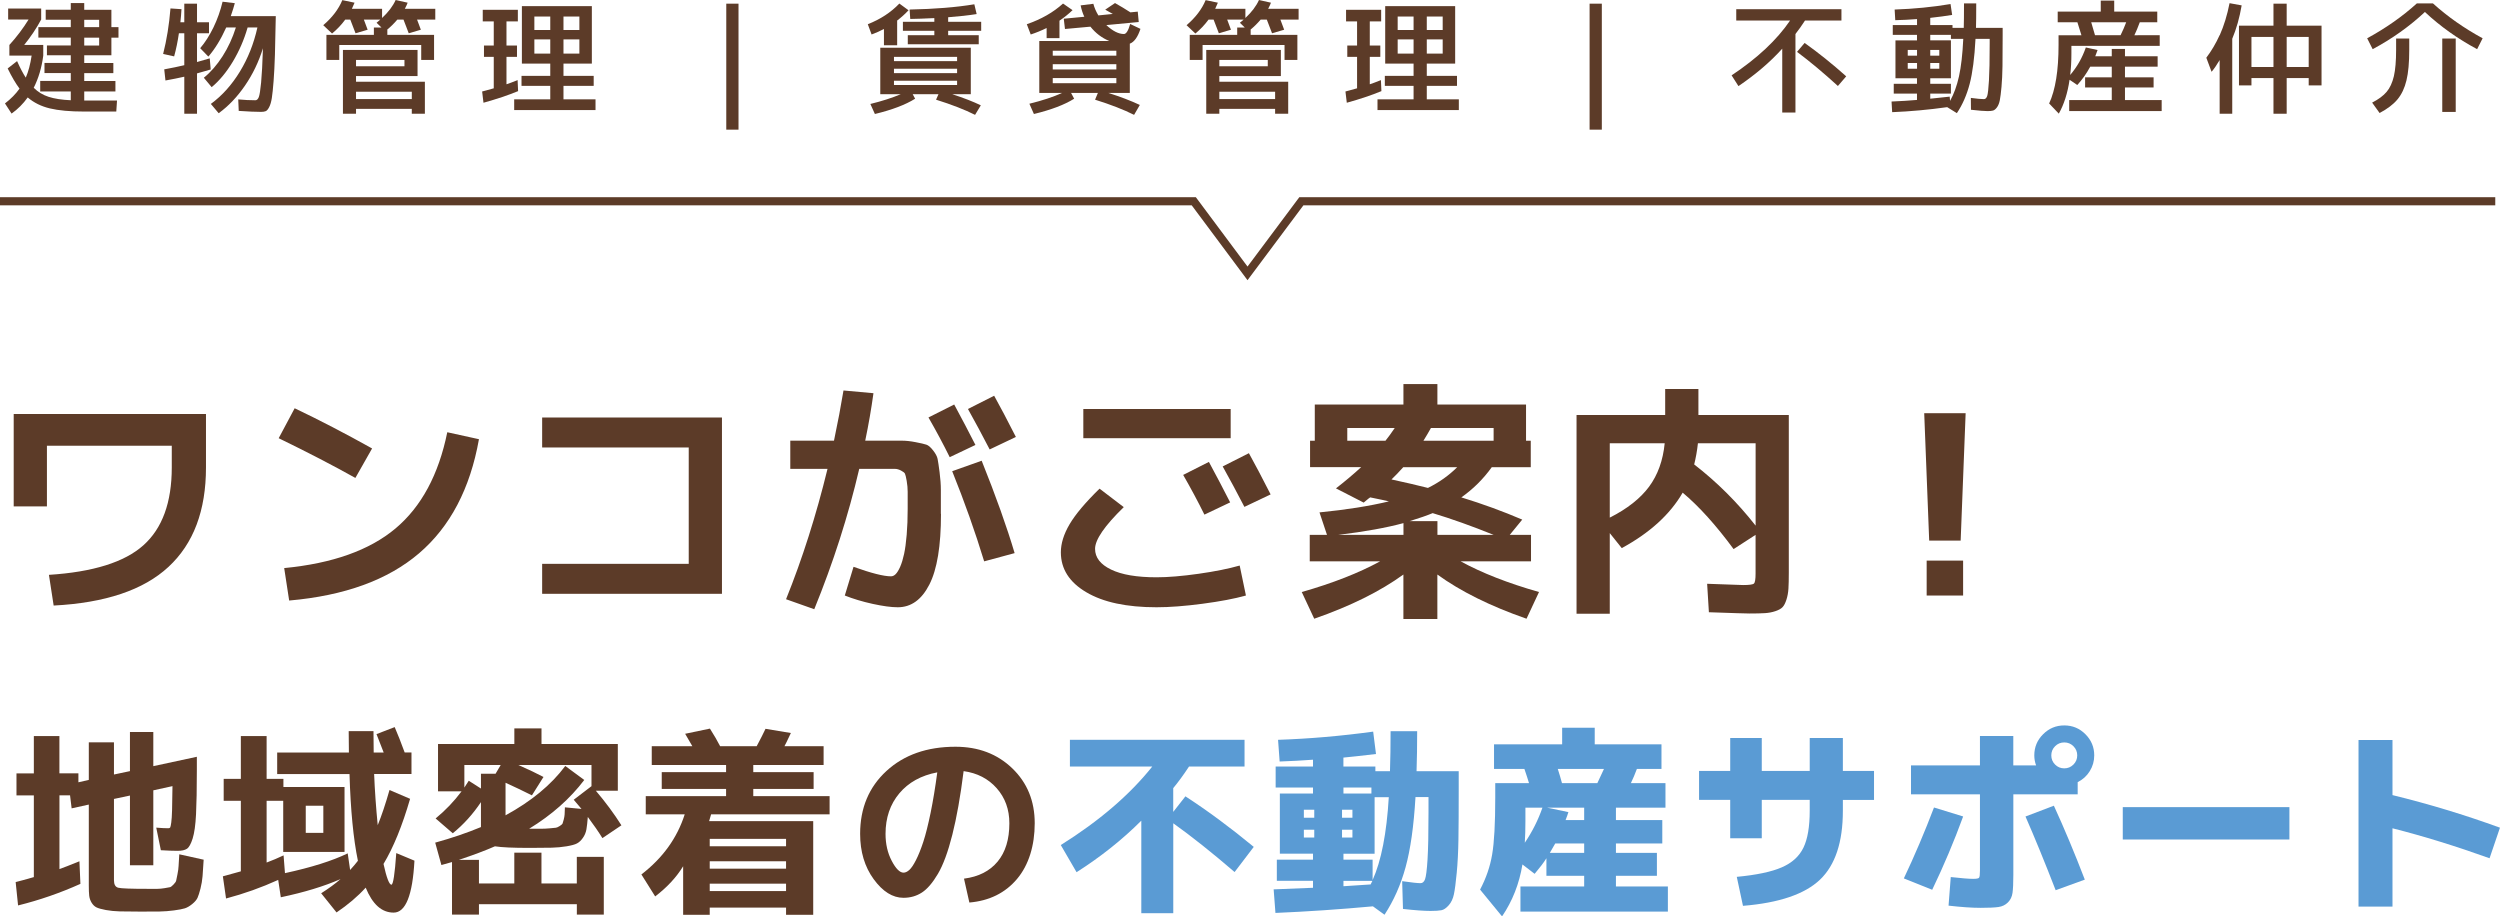 <svg viewBox="0 0 613.16 224.76" xmlns="http://www.w3.org/2000/svg"><path d="m3.36 101.54h47.16v13.11c0 10.58-3.06 18.7-9.19 24.38-6.12 5.68-15.52 8.84-28.17 9.49l-1.16-7.53c10.82-.69 18.55-3.11 23.18-7.26 4.63-4.14 6.95-10.5 6.95-19.08v-5.33h-30.62v14.88h-8.15z" fill="#5c3b28"/><path d="m68.35 107.48 3.92-7.35c6.17 2.94 12.49 6.23 18.99 9.86l-4.1 7.23c-5.47-3.06-11.74-6.31-18.8-9.74zm41.34-1.47 7.78 1.71c-2.16 12.13-7.06 21.46-14.7 27.99s-18.25 10.39-31.85 11.58l-1.22-7.96c11.84-1.14 20.94-4.38 27.29-9.71s10.59-13.2 12.71-23.61z" fill="#5c3b28"/><path d="m132.97 102.4h44.1v43.24h-44.1v-7.35h35.95v-28.54h-35.95z" fill="#5c3b28"/><path d="m230.79 126.04c0 7.84-.95 13.62-2.85 17.33-1.9 3.72-4.48 5.57-7.75 5.57-1.59 0-3.64-.28-6.16-.83-2.51-.55-4.79-1.24-6.83-2.05l2.14-7.04c4.33 1.55 7.39 2.33 9.19 2.33.41 0 .8-.18 1.16-.55s.73-.97 1.1-1.81.68-1.88.95-3.12c.27-1.25.48-2.82.64-4.72s.24-4.01.24-6.34v-4.2c0-.84-.08-1.72-.24-2.66s-.31-1.53-.43-1.78c-.12-.24-.45-.5-.98-.77s-1.01-.4-1.44-.4h-8.79c-2.69 11.52-6.37 22.99-11.03 34.42l-6.92-2.45c4-9.92 7.39-20.58 10.17-31.97h-9.13v-6.92h10.72c.94-4.45 1.71-8.55 2.33-12.31l7.35.67c-.53 3.84-1.2 7.72-2.02 11.64h8.94c1.02 0 2.16.12 3.43.37 1.27.24 2.14.45 2.63.61s1.04.63 1.65 1.41.98 1.47 1.1 2.08.29 1.71.49 3.28.31 3.01.31 4.32v5.88zm8.45-16.91-6.31 3c-1.59-3.23-3.33-6.47-5.21-9.74l6.31-3.18c1.88 3.47 3.61 6.78 5.21 9.92zm2.14 28.55c-2.2-7.23-4.82-14.6-7.84-22.11l7.23-2.57c3.47 8.66 6.17 16.21 8.08 22.66zm7.78-30.51-6.43 3.06c-1.84-3.55-3.61-6.86-5.33-9.92l6.43-3.25c1.47 2.65 3.25 6.02 5.33 10.11z" fill="#5c3b28"/><path d="m260.19 135.47c0-2.16.71-4.46 2.14-6.89s3.88-5.34 7.35-8.73l5.94 4.53c-4.7 4.57-7.04 7.98-7.04 10.23 0 2.12 1.31 3.82 3.92 5.08 2.61 1.27 6.33 1.9 11.15 1.9 2.86 0 6.3-.29 10.32-.86s7.38-1.25 10.08-2.02l1.53 7.35c-2.78.78-6.32 1.45-10.63 2.02s-8.08.86-11.3.86c-7.31 0-13.05-1.22-17.21-3.68-4.17-2.45-6.25-5.72-6.25-9.8zm5.51-27.99v-7.17h36.14v7.17zm36.01 15.74-6.31 3c-1.59-3.23-3.33-6.47-5.21-9.74l6.31-3.19c1.88 3.47 3.61 6.78 5.21 9.92zm9.93-1.96-6.43 3.06c-1.84-3.55-3.61-6.86-5.33-9.92l6.43-3.25c1.47 2.65 3.25 6.02 5.33 10.11z" fill="#5c3b28"/><path d="m321.31 114.58v-6.49h1.16v-8.88h21.74v-5.02h8.33v5.02h21.74v8.88h1.16v6.49h-9.56c-2.08 2.9-4.57 5.37-7.47 7.41 5.19 1.59 10.17 3.41 14.94 5.45l-3.06 3.74h5.21v6.49h-17.27c5.23 2.86 11.64 5.37 19.23 7.53l-3.06 6.55c-8.9-3.1-16.19-6.72-21.87-10.84v10.9h-8.33v-10.9c-5.68 4.12-12.96 7.74-21.87 10.84l-3.06-6.55c7.59-2.16 14.01-4.68 19.23-7.53h-17.27v-6.49h4.23l-1.84-5.51c6.57-.65 12.25-1.55 17.03-2.7-.82-.2-2.35-.53-4.59-.98-.2.12-.47.33-.8.61-.33.29-.59.51-.8.67l-6.8-3.49c2.2-1.71 4.27-3.45 6.19-5.21h-12.56zm6.92 16.6h15.99v-2.88c-4.21 1.14-9.53 2.1-15.99 2.88zm11.58-23.09c.69-.86 1.45-1.9 2.27-3.12h-11.64v3.12zm10.41 11.58c2.74-1.35 5.12-3.04 7.17-5.08h-13.23c-1.02 1.14-1.98 2.14-2.88 3 3.39.73 6.37 1.43 8.94 2.08zm-4.47 8.14h6.8v3.37h13.78c-5.35-2.16-10.33-3.94-14.95-5.33-1.35.57-3.23 1.22-5.64 1.96zm3.37-19.72h17.21v-3.12h-15.37c-.57 1.02-1.18 2.06-1.84 3.12z" fill="#5c3b28"/><path d="m408.41 95.41h8.15v6.37h22.17v38.65c0 1.67-.03 2.99-.09 3.95s-.22 1.86-.49 2.69c-.27.84-.58 1.45-.95 1.84s-.95.71-1.75.98-1.65.43-2.57.49-2.17.09-3.77.09c-.73 0-4.06-.1-9.98-.31l-.43-6.98c5.39.2 8.33.31 8.82.31 1.51 0 2.4-.12 2.66-.37.27-.25.4-1.06.4-2.45v-9.49l-5.39 3.49c-4.33-5.88-8.49-10.49-12.49-13.84-3.1 5.35-8.08 9.88-14.94 13.6l-2.94-3.68v19.78h-8.15v-48.75h21.74zm-13.6 31.55c4.29-2.16 7.5-4.7 9.65-7.59 2.14-2.9 3.42-6.45 3.83-10.66h-13.47v18.25zm20.71-13.05c5.55 4.29 10.58 9.29 15.07 15.01v-20.21h-14.15c-.2 1.84-.51 3.57-.92 5.21z" fill="#5c3b28"/><path d="m471.93 101.35h10.17l-1.22 31.24h-7.72l-1.22-31.24zm.61 44.72v-8.57h8.94v8.57z" fill="#5c3b28"/><path d="m14.57 180.51v9.16h4.66v2.2l2.55-.59v-9.21h6.17v7.89l3.92-.83v-9.6h5.73v8.38l10.68-2.3v3.23c0 4.64-.07 8.26-.2 10.88-.13 2.61-.41 4.59-.83 5.93s-.89 2.18-1.4 2.52-1.27.51-2.28.51c-1.08 0-2.45-.05-4.12-.15l-1.13-5.54c1.18.1 2.16.15 2.94.15.23 0 .38-.06.47-.17.08-.11.17-.52.27-1.22s.16-1.71.2-3.04c.03-1.32.07-3.29.1-5.9l-4.7 1.03v18.38h-5.73v-17.1l-3.92.83v19.94c0 1.05.35 1.66 1.05 1.84s3.11.27 7.23.27h2.4c.49 0 1.08-.06 1.76-.17.69-.11 1.13-.2 1.32-.24s.48-.27.86-.66.59-.71.64-.96.15-.77.32-1.57c.16-.8.25-1.48.27-2.03.02-.56.07-1.5.17-2.84l5.98 1.32c-.1 1.7-.19 3.05-.27 4.04-.08 1-.25 2.01-.51 3.04s-.51 1.79-.73 2.28c-.23.49-.66 1-1.3 1.52s-1.24.87-1.81 1.05-1.46.35-2.67.51-2.38.25-3.53.27c-1.14.02-2.71.02-4.7.02-2.12 0-3.81-.02-5.05-.05s-2.38-.15-3.43-.34c-1.05-.2-1.81-.41-2.28-.64s-.87-.61-1.2-1.15-.52-1.11-.59-1.71-.1-1.43-.1-2.47v-19.89l-4.21.93-.39-3.19h-2.6v18.08c.85-.29 2.48-.93 4.9-1.91l.24 5.54c-4.93 2.22-10.03 3.99-15.29 5.29l-.59-5.73c.95-.23 2.43-.64 4.46-1.22v-20.04h-4.26v-5.39h4.26v-9.16h6.27z" fill="#5c3b28"/><path d="m96.01 216.97c.42 0 .82-2.58 1.18-7.74l4.46 1.86c-.46 8.49-2.16 12.74-5.1 12.74s-5.19-2.04-6.86-6.12c-1.96 2.16-4.34 4.18-7.15 6.08l-3.77-4.7c1.86-1.18 3.45-2.34 4.75-3.48-4.02 1.76-8.9 3.25-14.65 4.46l-.64-4.26c-4.08 1.86-8.35 3.38-12.79 4.56l-.78-5.44c.75-.2 2.22-.6 4.41-1.22v-17.3h-4.21v-5.39h4.21v-10.49h6.32v10.49h4.12v2.01h14.99v15.92h-15.04v-12.54h-4.07v15.14c1.4-.52 2.79-1.11 4.16-1.76l.34 4.36c6.47-1.4 11.6-3.02 15.39-4.85l.59 4.07c.75-.82 1.39-1.57 1.91-2.25-1.11-5.36-1.8-12.45-2.06-21.27h-17.74v-5.29h17.59c-.03-1.11-.05-2.86-.05-5.24h6.08c0 2.38.02 4.13.05 5.24h2.45c-.65-1.73-1.24-3.23-1.76-4.51l4.46-1.72c.75 1.73 1.57 3.81 2.45 6.22h1.67v5.29h-9.16c.16 4.05.46 8.23.88 12.54.95-2.32 1.91-5.19 2.89-8.62l5.05 2.16c-1.93 6.63-4.1 11.96-6.52 15.97.75 3.4 1.4 5.1 1.96 5.1zm-16.71-12.69v-6.66h-4.31v6.66z" fill="#5c3b28"/><path d="m141.48 210.16h6.61v14.16h-6.61v-2.55h-24.01v2.55h-6.61v-12.89c-.56.16-1.42.41-2.6.73l-1.52-5.49c4.02-1.11 7.76-2.38 11.22-3.82v-6.12c-1.96 2.94-4.26 5.49-6.91 7.64l-4.21-3.63c2.42-1.99 4.54-4.21 6.37-6.66h-5.78v-11.61h18.72v-3.82h6.66v3.82h18.72v11.47h-5.39c2.38 2.81 4.48 5.64 6.27 8.48l-4.66 3.14c-.95-1.54-2.14-3.27-3.58-5.19-.1 1.27-.21 2.29-.34 3.04s-.42 1.45-.86 2.08c-.44.64-.92 1.09-1.45 1.37-.52.28-1.38.51-2.57.71s-2.42.31-3.67.34c-1.26.03-3.03.05-5.32.05-4.12 0-6.97-.13-8.57-.39-2.39 1.05-5.34 2.16-8.87 3.33h4.95v5.78h8.67v-7.55h6.66v7.55h8.67v-6.52zm-19.94-20.38 1.27-2.16h-8.92v5.54c.1-.13.46-.69 1.08-1.67l2.99 1.91v-3.63h3.58zm11.76.78-2.84 4.51c-2.22-1.11-4.38-2.14-6.47-3.09v7.99c6.3-3.43 11.19-7.46 14.65-12.1l4.66 3.43c-3.5 4.61-8 8.59-13.52 11.96h3.04c.56 0 1.22-.03 2.01-.1.78-.07 1.29-.11 1.52-.15.23-.03.54-.17.93-.42s.62-.44.69-.59.16-.47.29-.98.2-.93.22-1.27.04-.92.07-1.74l4.07.39c-.52-.65-1.16-1.4-1.91-2.25l4.36-3.33v-5.19h-17.93c2.52 1.11 4.57 2.09 6.17 2.94z" fill="#5c3b28"/><path d="m174.07 222.61v1.76h-6.52v-11.91c-1.63 2.68-3.92 5.15-6.86 7.4l-3.38-5.39c5.23-4.02 8.77-8.93 10.63-14.75h-9.56v-4.46h19.7v-1.76h-15.78v-4.12h15.78v-1.76h-18.23v-4.61h9.95c-.78-1.37-1.37-2.38-1.76-3.04l6.08-1.27c1.01 1.6 1.85 3.04 2.5 4.31h8.97c.91-1.7 1.63-3.12 2.16-4.26l6.22 1.03c-.88 1.89-1.41 2.97-1.57 3.23h9.6v4.61h-17.25v1.76h14.8v4.12h-14.8v1.76h18.72v4.46h-29.06c-.23.85-.39 1.4-.49 1.67h25.53v22.98h-6.66v-1.76zm18.72-15.05v-1.81h-18.72v1.81zm-18.72 5.49h18.72v-1.81h-18.72zm0 5.49h18.72v-1.81h-18.72z" fill="#5c3b28"/><path d="m236.44 215.5c3.56-.46 6.3-1.85 8.23-4.17s2.89-5.46 2.89-9.41c0-3.4-1.04-6.26-3.11-8.6s-4.78-3.73-8.11-4.19c-.78 6.21-1.71 11.41-2.77 15.61s-2.24 7.39-3.53 9.58-2.6 3.72-3.92 4.58-2.83 1.3-4.53 1.3c-2.65 0-5.08-1.52-7.3-4.56s-3.33-6.75-3.33-11.12c0-6.34 2.16-11.48 6.47-15.44 4.31-3.95 9.95-5.93 16.9-5.93 5.62 0 10.27 1.76 13.94 5.29s5.51 8.02 5.51 13.47-1.45 10.24-4.34 13.67-6.79 5.36-11.69 5.78l-1.32-5.88zm-6.56-26.07c-3.95.75-7.06 2.47-9.31 5.15s-3.38 5.99-3.38 9.95c0 2.48.51 4.69 1.52 6.61 1.01 1.93 1.98 2.89 2.89 2.89.46 0 .93-.22 1.42-.66s1.04-1.25 1.64-2.43 1.2-2.66 1.79-4.46 1.18-4.17 1.79-7.1c.6-2.94 1.15-6.26 1.64-9.95z" fill="#5c3b28"/><path d="m262.41 188.01v-6.57h42.83v6.57h-13.62c-1.4 2.12-2.7 3.89-3.87 5.29v5.83l2.99-3.82c5.52 3.59 11.11 7.73 16.76 12.4l-4.7 6.17c-5.46-4.7-10.47-8.69-15.04-11.96v22.05h-7.84v-22.69c-4.64 4.64-9.93 8.85-15.88 12.64l-3.87-6.66c9.44-5.91 16.92-12.33 22.44-19.26h-20.19z" fill="#5a9bd4"/><path d="m313.47 181.45c7.68-.26 15.45-.93 23.32-2.01l.69 5.49c-3.56.42-6.22.72-7.99.88v2.2h7.84v1.13h3.58c.1-2.94.15-6.21.15-9.8h6.52c0 3.56-.05 6.83-.15 9.8h10.34v4.65c0 5.03-.02 9.07-.07 12.13-.05 3.05-.19 5.78-.42 8.18s-.46 4.15-.69 5.24-.65 1.99-1.27 2.69-1.22 1.11-1.81 1.22-1.47.17-2.65.17c-1.57 0-3.82-.16-6.76-.49l-.2-6.81c2.29.33 3.79.49 4.51.49.49 0 .86-.32 1.1-.96s.45-2.24.61-4.8.24-6.43.24-11.59v-3.77h-3.19c-.42 7.12-1.23 12.85-2.43 17.2-1.19 4.34-2.92 8.23-5.17 11.66l-2.84-2.06c-8.17.75-16.14 1.29-23.91 1.62l-.44-5.78c1.93-.07 5.15-.2 9.65-.39v-1.71h-8.87v-5.19h8.87v-1.47h-8.13v-14.75h8.13v-1.47h-9.16v-5.15h9.16v-1.67c-2.68.2-5.41.34-8.18.44l-.39-5.34zm6.32 19.11h2.55v-1.96h-2.55zm0 2.94v1.91h2.55v-1.91zm9.36-2.94h2.55v-1.96h-2.55zm0 4.85h2.55v-1.91h-2.55zm.35-10.78h6.86v-1.47h-6.86zm0 14.75v1.47h7.15v5c2.12-4.7 3.45-11.48 3.97-20.33h-3.48v13.87h-7.64zm0 7.98c2.61-.16 4.83-.31 6.66-.44l.44-.88h-7.1z" fill="#5a9bd4"/><path d="m396.33 217.41h12.74v6.17h-36.16v-6.17h15.63v-2.6h-9.26v-4.31c-.65 1.05-1.62 2.32-2.89 3.82l-2.99-2.3c-.78 4.74-2.45 8.98-5 12.74l-5.39-6.57c1.47-2.78 2.46-5.65 2.96-8.62.51-2.97.76-7.61.76-13.92v-3.58h8.28c-.29-.98-.67-2.14-1.13-3.48h-7.45v-6.03h16.71v-4.07h7.99v4.07h16.37v6.03h-6.03c-.46 1.24-.95 2.4-1.47 3.48h8.48v6.03h-12.15v3.04h11.37v5.73h-11.37v2.3h10.05v5.63h-10.05v2.6zm-22.34-10.73c1.83-2.71 3.27-5.57 4.31-8.58h-4.17v3.28c0 1.93-.05 3.69-.15 5.29zm9.99-5.54h4.56v-3.04h-9.06l5.19 1.08c-.13.46-.36 1.11-.69 1.96zm-3.87 8.04h8.43v-2.3h-7.1c-.59 1.05-1.03 1.81-1.32 2.3zm11.66-17.1c.91-1.93 1.45-3.09 1.62-3.48h-11.32c.13.39.31.97.54 1.74s.39 1.35.49 1.74z" fill="#5a9bd4"/><path d="m416.72 189.09h7.64v-8.08h7.74v8.08h11.76v-8.08h8.13v8.08h7.64v7.1h-7.64v2.65c0 7.71-1.87 13.34-5.61 16.91-3.74 3.56-10.04 5.7-18.89 6.42l-1.52-7.11c4.83-.46 8.51-1.23 11.03-2.33 2.52-1.09 4.29-2.7 5.32-4.83 1.03-2.12 1.54-5.15 1.54-9.07v-2.65h-11.76v9.41h-7.74v-9.41h-7.64v-7.1z" fill="#5a9bd4"/><path d="m466.94 215.45c2.65-5.59 5.11-11.38 7.4-17.4l7.15 2.2c-2.22 6.08-4.75 12.07-7.59 17.98l-6.96-2.79zm1.76-27.73h16.91v-7.2h8.18v7.2h5.59c-.29-.78-.44-1.6-.44-2.45 0-2.03.72-3.76 2.16-5.19 1.44-1.44 3.17-2.16 5.19-2.16s3.76.72 5.19 2.16c1.44 1.44 2.16 3.17 2.16 5.19 0 1.41-.37 2.7-1.1 3.87-.73 1.18-1.72 2.07-2.96 2.69v2.99h-15.78v19.75c0 1.99-.07 3.46-.2 4.41s-.51 1.73-1.13 2.35-1.4 1-2.33 1.13-2.38.2-4.34.2c-2.12 0-4.75-.18-7.89-.54l.54-7.01c2.61.29 4.44.44 5.49.44.82 0 1.3-.09 1.45-.27s.22-.76.22-1.74v-18.72h-16.91zm35.48 30.62c-2.65-6.83-5.11-12.85-7.4-18.08l6.96-2.65c2.55 5.55 5.08 11.6 7.59 18.13zm4.36-30.82c.62-.62.93-1.37.93-2.25s-.31-1.63-.93-2.25-1.37-.93-2.25-.93-1.63.31-2.25.93-.93 1.37-.93 2.25.31 1.63.93 2.25 1.37.93 2.25.93 1.63-.31 2.25-.93z" fill="#5a9bd4"/><path d="m520.64 205.9v-7.94h40.87v7.94z" fill="#5a9bd4"/><path d="m578.46 181.49h8.33v13.52c8.85 2.16 17.64 4.82 26.36 7.99l-2.55 7.5c-8.27-2.97-16.2-5.42-23.81-7.35v19.21h-8.33z" fill="#5a9bd4"/><g fill="#5c3b28"><path d="m27.32 2.4v4.26h1.74v2.58h-1.74v4.32h-6.66v1.89h7.14v2.49h-7.14v1.92h7.65v2.58h-7.65v2.22h8.04l-.18 2.7h-7.86c-3.5 0-6.31-.26-8.43-.77s-3.93-1.4-5.43-2.69c-1.14 1.58-2.46 2.9-3.96 3.96l-1.62-2.49c1.46-1.12 2.65-2.33 3.57-3.63-.94-1.26-1.91-2.91-2.91-4.95l2.31-1.8c.76 1.7 1.47 3.05 2.13 4.05.64-1.46 1.12-3.26 1.44-5.4h-5.46v-2.61c1.8-1.98 3.37-4.06 4.71-6.24h-5.01v-2.7h8.1v2.7c-1.16 2.16-2.55 4.24-4.17 6.24h4.68v2.61c-.38 2.94-1.16 5.57-2.34 7.89 1.02 1.02 2.23 1.76 3.65 2.22 1.41.46 3.22.74 5.44.84v-2.16h-7.5v-2.58h7.5v-1.92h-6.45v-2.49h6.45v-1.89h-5.85v-2.4h5.85v-1.92h-7.95v-2.58h7.95v-1.8h-6.15v-2.46h6.15v-1.64h3.3v1.65zm-6.66 2.46v1.8h3.66v-1.8zm0 6.3h3.66v-1.92h-3.66z"/><path d="m51.26 5.46v2.7h-2.94v7.05c.32-.08 1.36-.38 3.12-.9l.24 2.73c-1.28.38-2.4.7-3.36.96v9.9h-3.12v-9.09c-1.4.32-2.94.63-4.62.93l-.3-2.73c1.86-.34 3.5-.68 4.92-1.02v-7.83h-1.32c-.3 2.04-.69 3.93-1.17 5.67l-2.7-.6c.88-3.46 1.48-7.18 1.8-11.16l2.7.18c-.06 1.08-.15 2.15-.27 3.21h.96v-4.56h3.12v4.56zm-.15 8.43-2.01-2.07c1.2-1.4 2.28-3.1 3.26-5.11.97-2.01 1.71-4.1 2.23-6.29l3 .36c-.18.72-.51 1.78-.99 3.18h11.04c-.06 3.8-.13 6.96-.21 9.46-.08 2.51-.19 4.67-.33 6.48s-.28 3.19-.43 4.14-.37 1.7-.65 2.23c-.28.54-.56.87-.84.99s-.66.18-1.14.18c-1.3 0-3.13-.08-5.49-.24l-.12-2.82c1.46.14 2.86.21 4.2.21.36 0 .64-.26.84-.77s.39-1.7.57-3.58.33-4.68.45-8.4c-1.04 3.34-2.51 6.4-4.41 9.16-1.9 2.77-4.05 5.03-6.45 6.77l-1.92-2.28c2.76-2.02 5.13-4.66 7.12-7.92s3.42-6.87 4.3-10.83h-2.4c-.86 3-2.08 5.8-3.64 8.4-1.57 2.6-3.3 4.68-5.18 6.24l-1.92-2.31c1.7-1.38 3.23-3.14 4.6-5.28s2.45-4.49 3.26-7.05h-2.37c-1.32 2.92-2.78 5.3-4.38 7.14z"/><path d="m79.28 6.18c2.2-1.88 3.76-3.93 4.68-6.15l3 .63c-.1.26-.32.76-.66 1.5h7.41v2.25c1.56-1.46 2.67-2.93 3.33-4.41l2.94.66c-.14.4-.37.9-.69 1.5h7.47v2.64h-4.47c.1.24.41 1.07.93 2.49l-2.97.87c-.4-1.08-.83-2.2-1.29-3.36h-1.5c-.86 1-1.68 1.81-2.46 2.43v1.32h11.46v6.15h-3.15v-3.66h-20.1v3.66h-3.15v-6.15h11.64v-1.8h1.86l-1.2-1.17c.22-.16.53-.42.93-.78h-4.05c.1.24.41 1.07.93 2.49l-2.97.87c-.4-1.08-.83-2.2-1.29-3.36h-1.23c-.94 1.28-2.02 2.42-3.24 3.42zm8.04 20.52v1.2h-3.21v-15.66h18.3v6.42h-15.09v1.38h16.89v7.86h-3.21v-1.2zm0-10.44h11.88v-1.56h-11.88zm0 8.04h13.68v-1.8h-13.68z"/><path d="m127.01 5.25h-2.79v5.91h2.58v2.79h-2.58v6.72c.62-.2 1.53-.54 2.73-1.02l.12 2.7c-2.36.98-5.19 1.93-8.49 2.85l-.33-2.76c.98-.26 1.93-.52 2.85-.78v-7.71h-2.4v-2.79h2.4v-5.91h-2.7v-2.85h8.61zm11.19 10.35v3h7.41v2.46h-7.41v3.3h7.86v2.64h-19.95v-2.64h8.85v-3.3h-7.05v-2.46h7.05v-3h-6.96v-14.1h17.16v14.1zm-7.14-8.25h3.9v-3.3h-3.9zm3.9 5.79v-3.48h-3.9v3.48zm3.24-5.79h3.9v-3.3h-3.9zm0 5.79h3.9v-3.48h-3.9z"/><path d="m178.13 31.8v-30.9h3v30.9z"/><path d="m212.84 5.94c3.1-1.22 5.68-2.91 7.74-5.07l2.25 1.65c-.84.9-1.77 1.74-2.79 2.52v6.06h-3.24v-3.99c-.86.46-1.87.91-3.03 1.35zm6.42 17.16h-3.36v-11.4h22.2v11.4h-4.56c2.82.92 5.16 1.83 7.02 2.73l-1.41 2.34c-2.54-1.28-5.73-2.52-9.57-3.72l.6-1.35h-6.33l.6 1.11c-2.36 1.48-5.65 2.73-9.87 3.75l-1.11-2.46c2.86-.7 5.35-1.5 7.47-2.4zm0-8.1h15.48v-1.05h-15.48zm0 1.86v1.08h15.48v-1.08zm0 2.94v1.05h15.48v-1.05zm21.39-12.24h-8.1v1.08h7.5v2.22h-17.4v-2.22h6.51v-1.08h-7.71v-2.22h7.71v-.9c-2.44.12-4.41.19-5.91.21l-.15-2.31c6.16-.12 11.45-.55 15.87-1.29l.57 2.4c-2 .32-4.33.58-6.99.78v1.11h8.1z"/><path d="m251.84 5.94c3.54-1.22 6.5-2.91 8.88-5.07l2.34 1.62c-.98.94-2.05 1.8-3.21 2.58v4.29h-3.15v-2.49c-1.26.62-2.56 1.15-3.9 1.59zm13.2-4.62 3.12-.39c.24.94.65 1.89 1.23 2.85l3.54-.36c-.84-.48-1.46-.83-1.86-1.05l2.4-1.62c1.32.74 2.58 1.5 3.78 2.28l1.8-.18.24 2.55-7.95.75c1.56 1.46 3 2.19 4.32 2.19.56 0 1.07-.82 1.53-2.46l2.52 1.2c-.66 2.02-1.53 3.23-2.61 3.63v12.09h-5.25c2.92.92 5.49 1.9 7.71 2.94l-1.41 2.43c-2.54-1.28-5.73-2.52-9.57-3.72l.69-1.65h-6.57l.75 1.41c-2.36 1.48-5.65 2.73-9.87 3.75l-1.11-2.52c3.18-.78 5.85-1.66 8.01-2.64h-5.58v-12.75h17.16c-1.8-.74-3.34-1.91-4.62-3.51l-6.24.57-.3-2.52 5.04-.48c-.4-.86-.7-1.79-.9-2.79zm-6.84 12.33h15.6v-1.2h-15.6zm0 2.1v1.29h15.6v-1.29zm0 3.39v1.26h15.6v-1.26z"/><path d="m291.02 6.18c2.2-1.88 3.76-3.93 4.68-6.15l3 .63c-.1.26-.32.76-.66 1.5h7.41v2.25c1.56-1.46 2.67-2.93 3.33-4.41l2.94.66c-.14.4-.37.9-.69 1.5h7.47v2.64h-4.47c.1.24.41 1.07.93 2.49l-2.97.87c-.4-1.08-.83-2.2-1.29-3.36h-1.5c-.86 1-1.68 1.81-2.46 2.43v1.32h11.46v6.15h-3.15v-3.66h-20.1v3.66h-3.15v-6.15h11.64v-1.8h1.86l-1.2-1.17c.22-.16.53-.42.93-.78h-4.05c.1.24.41 1.07.93 2.49l-2.97.87c-.4-1.08-.83-2.2-1.29-3.36h-1.23c-.94 1.28-2.02 2.42-3.24 3.42zm8.04 20.52v1.2h-3.21v-15.66h18.3v6.42h-15.09v1.38h16.89v7.86h-3.21v-1.2zm0-10.44h11.88v-1.56h-11.88zm0 8.04h13.68v-1.8h-13.68z"/><path d="m338.75 5.25h-2.79v5.91h2.58v2.79h-2.58v6.72c.62-.2 1.53-.54 2.73-1.02l.12 2.7c-2.36.98-5.19 1.93-8.49 2.85l-.33-2.76c.98-.26 1.93-.52 2.85-.78v-7.71h-2.4v-2.79h2.4v-5.91h-2.7v-2.85h8.61zm11.19 10.35v3h7.41v2.46h-7.41v3.3h7.86v2.64h-19.95v-2.64h8.85v-3.3h-7.05v-2.46h7.05v-3h-6.96v-14.1h17.16v14.1zm-7.14-8.25h3.9v-3.3h-3.9zm3.9 5.79v-3.48h-3.9v3.48zm3.24-5.79h3.9v-3.3h-3.9zm0 5.79h3.9v-3.48h-3.9z"/><path d="m389.87 31.8v-30.9h3v30.9z"/><path d="m425.84 5.04v-2.79h25.8v2.79h-8.94c-.76 1.18-1.54 2.28-2.34 3.3v19.26h-3.24v-15.66c-2.94 3.26-6.52 6.32-10.74 9.18l-1.68-2.64c6.32-4.2 11.1-8.68 14.34-13.44zm16.77 5.49c3.42 2.44 6.82 5.17 10.2 8.19l-2.04 2.37c-3.5-3.2-6.84-5.99-10.02-8.37z"/><path d="m464.24 6.15h5.94v-1.47c-1.82.14-3.6.23-5.34.27l-.15-2.61c4.74-.16 9.31-.61 13.71-1.35l.39 2.67c-1.54.26-3.33.5-5.37.72v1.77h5.46v.69h2.76c.04-1.22.06-3.22.06-6h3c0 2.78-.02 4.78-.06 6h6.54v1.92c0 3.02-.01 5.5-.04 7.44s-.11 3.64-.24 5.08c-.13 1.45-.27 2.54-.41 3.27s-.37 1.31-.69 1.76c-.32.44-.64.7-.96.8-.32.09-.77.14-1.35.14-.78 0-2.14-.11-4.08-.33l-.03-2.91c1.46.2 2.53.3 3.21.3.36 0 .62-.26.8-.77.17-.51.31-1.77.43-3.78s.18-5.01.18-9.02v-1.2h-3.48c-.24 4.64-.72 8.32-1.43 11.04s-1.76 5.11-3.14 7.17l-2.37-1.47c-4.56.64-9.06 1.05-13.5 1.23l-.15-2.61c2.34-.1 4.42-.23 6.24-.39v-1.56h-5.7v-2.4h5.7v-1.35h-5.28v-9.3h5.28v-1.35h-5.94v-2.4zm3.66 7.5h2.28v-1.41h-2.28zm0 1.8v1.41h2.28v-1.41zm5.52 8.76c1.42-.14 3.01-.31 4.77-.51l.09 1.05c.94-1.68 1.67-3.69 2.19-6.03s.87-5.4 1.05-9.18h-3.03v-.99h-5.07v1.35h5.07v9.3h-5.07v1.35h5.07v2.4h-5.07zm0-10.56h2.22v-1.41h-2.22zm0 3.21h2.22v-1.41h-2.22z"/><path d="m529.7 8.64v2.61h-21.66v1.89c0 1.92-.1 3.67-.3 5.25 1.68-1.96 2.96-4.21 3.84-6.75l2.88.63c-.24.68-.43 1.19-.57 1.53h4.05v-1.8h3.24v1.8h8.01v2.55h-8.01v2.61h7.02v2.49h-7.02v3.09h9v2.7h-22.68v-2.7h10.44v-3.09h-6.54v-2.49h6.54v-2.61h-5.28c-.92 1.7-1.98 3.2-3.18 4.5l-1.89-1.29c-.48 3.28-1.36 6.05-2.64 8.31l-2.37-2.49c1.54-3.32 2.31-8.1 2.31-14.34v-2.4h5.61c-.16-.56-.49-1.62-.99-3.18h-4.83v-2.61h10.56v-2.7h3.3v2.7h10.56v2.61h-4.29c-.44 1.2-.88 2.26-1.32 3.18zm-9.6 0c.54-1.1 1-2.16 1.38-3.18h-8.58c.22.68.53 1.74.93 3.18z"/><path d="m547.49 9.51v18.39h-3.09v-13.17c-.72 1.22-1.38 2.18-1.98 2.88l-1.29-3.45c1.28-1.7 2.37-3.55 3.27-5.55h.03c1.02-2.28 1.82-4.89 2.4-7.83l2.97.54c-.52 3.04-1.29 5.77-2.31 8.19zm10.11 9.63h-5.4v1.8h-3.06v-14.64h8.46v-5.4h3.24v5.4h8.55v14.64h-3.15v-1.8h-5.4v8.76h-3.24zm0-2.7v-7.38h-5.4v7.38zm8.64 0v-7.38h-5.4v7.38z"/><path d="m594.74 2.94c-3.76 3.52-8.03 6.56-12.81 9.12l-1.35-2.67c4.56-2.48 8.62-5.33 12.18-8.55h3.96c3.56 3.22 7.62 6.07 12.18 8.55l-1.35 2.67c-4.78-2.56-9.05-5.6-12.81-9.12zm-7.05 6.51h3.21v2.79c0 3.1-.22 5.59-.68 7.47-.45 1.88-1.18 3.43-2.19 4.65s-2.48 2.34-4.4 3.36l-1.83-2.55c1.58-.82 2.77-1.7 3.57-2.66.8-.95 1.38-2.22 1.76-3.81.37-1.59.55-3.74.55-6.46v-2.79zm11.31 18v-18h3.3v18z"/></g><path d="m0 49.36h292.79l13.18 17.69 13.21-17.69h292.82" fill="none" stroke="#5c3b28" stroke-miterlimit="10" stroke-width="2"/></svg>